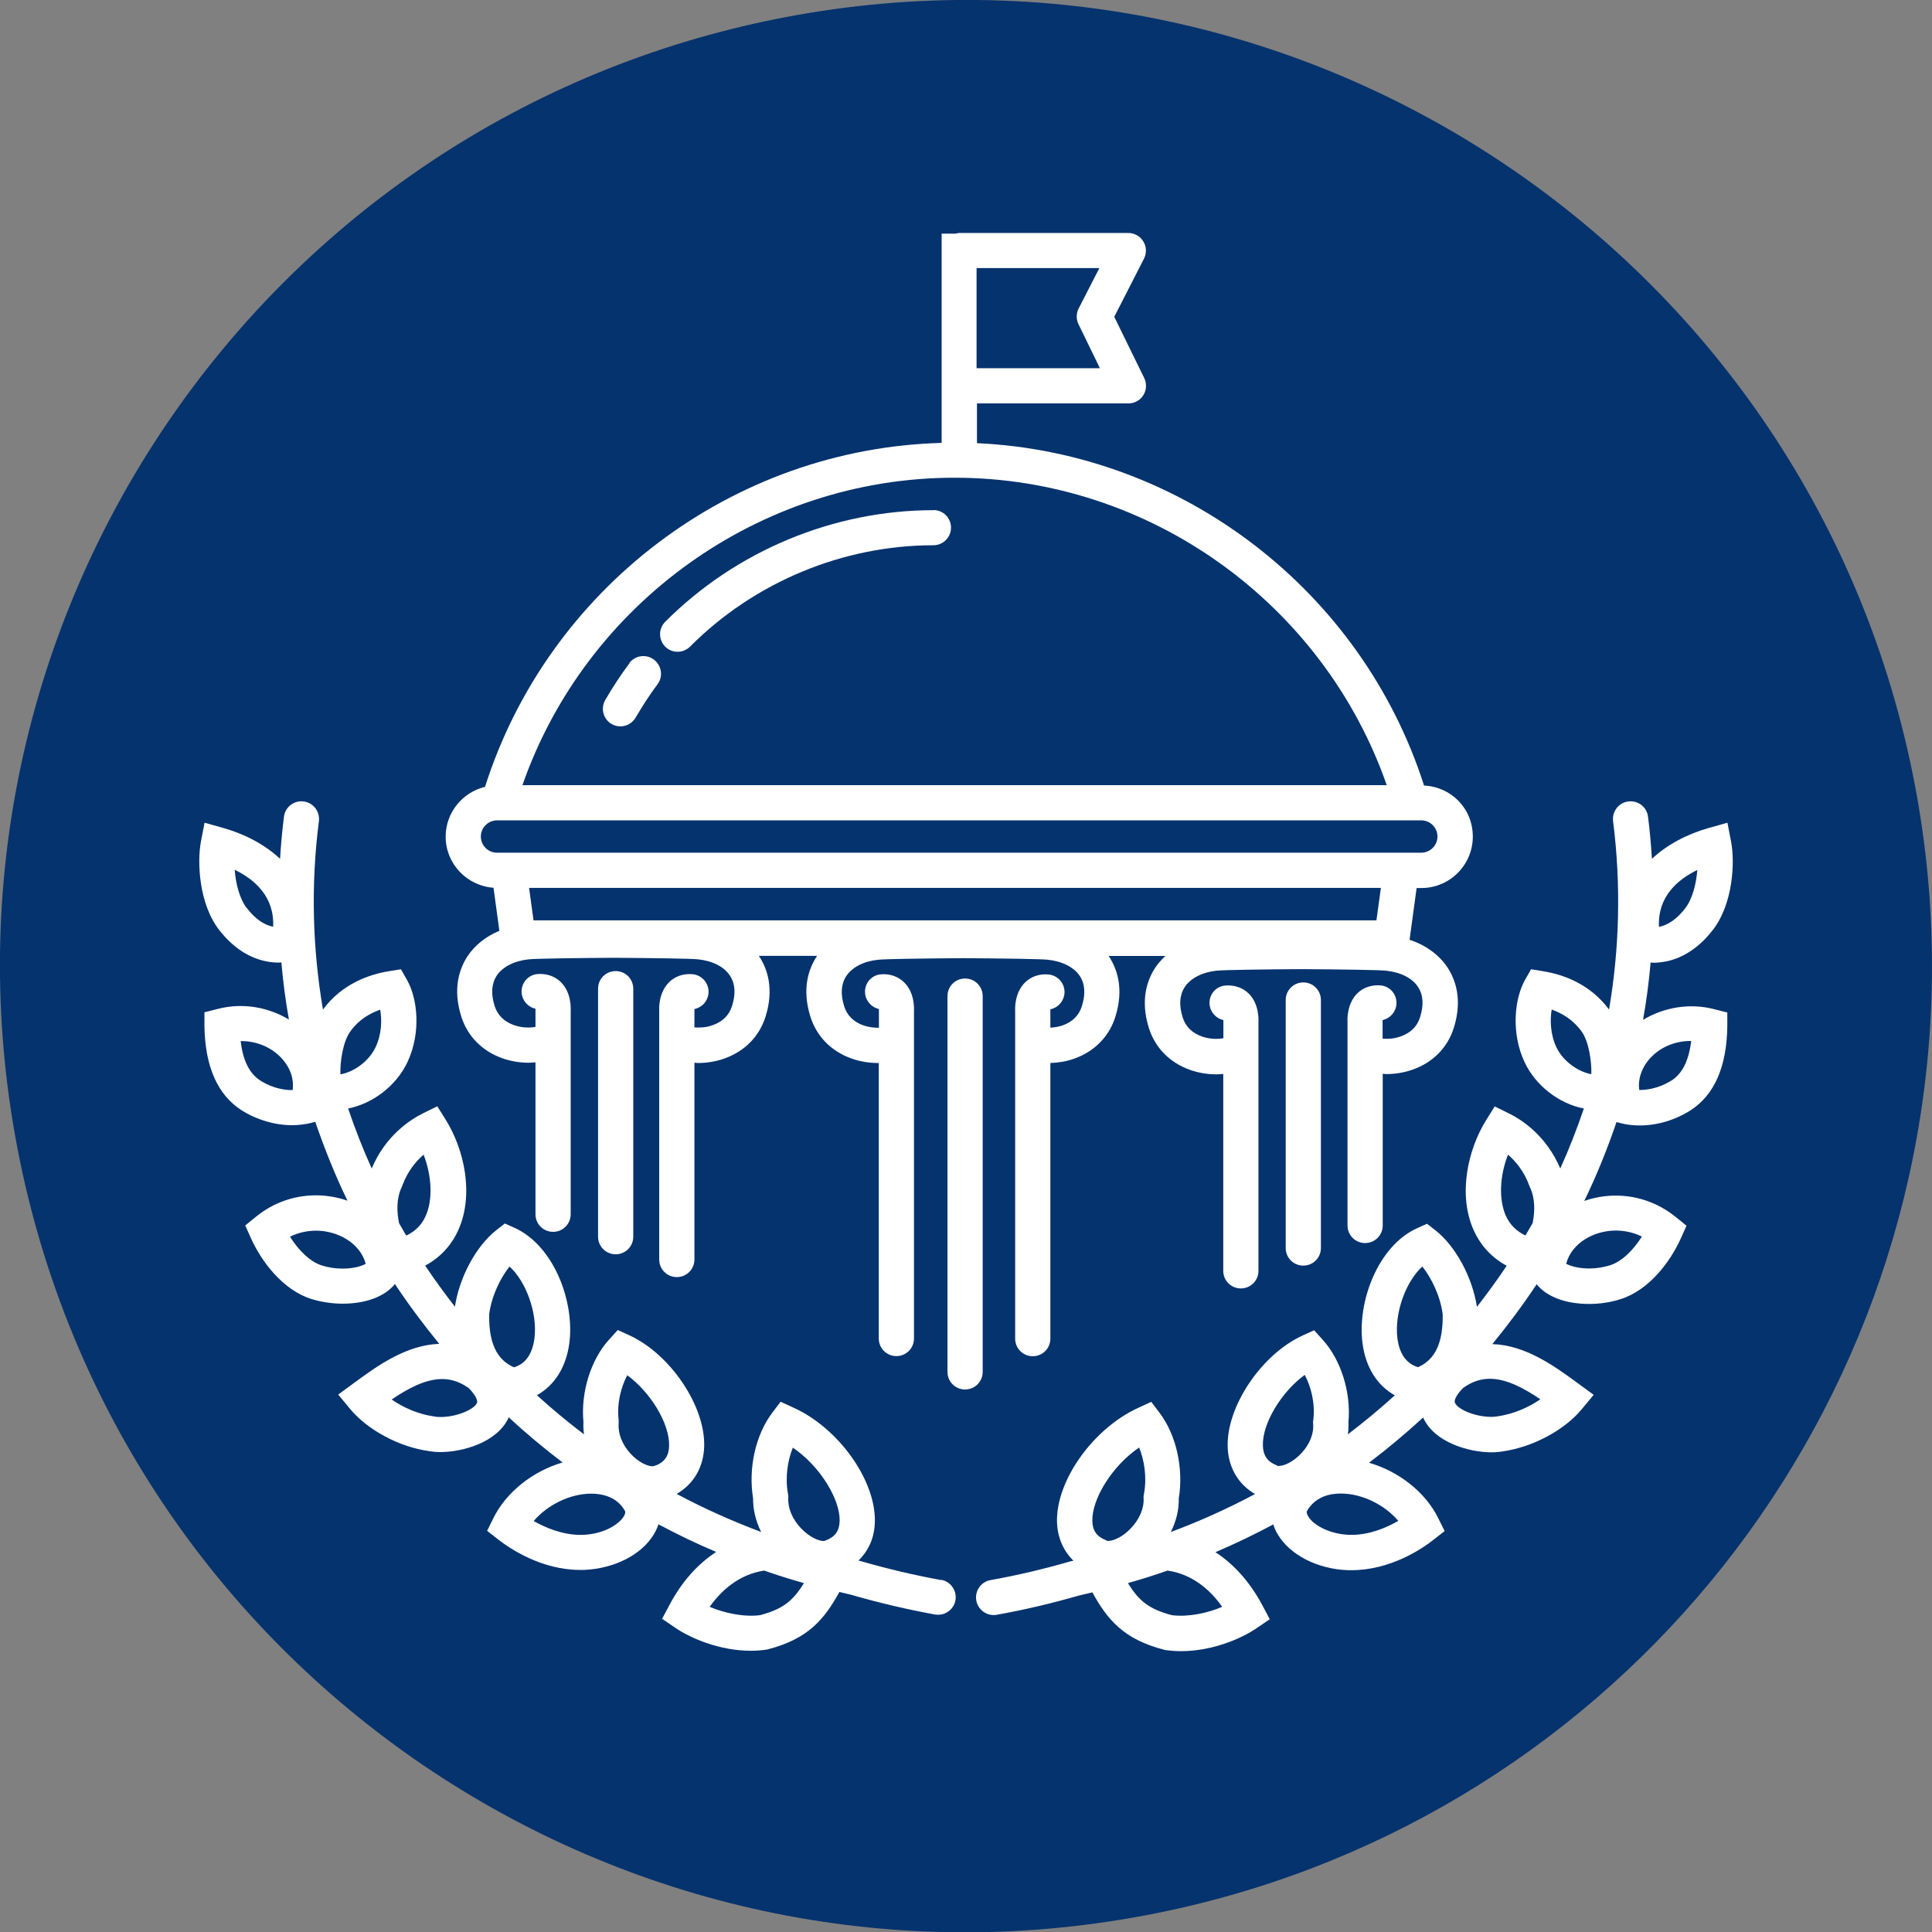 <?xml version="1.0" encoding="UTF-8"?>
<svg xmlns="http://www.w3.org/2000/svg" id="Layer_2" data-name="Layer 2" viewBox="0 0 148.18 148.2">
  <rect x="0" y="0" width="148.18" height="148.2" fill="#808080" stroke="none"/>
  <defs>
    <style>
      .cls-1 {
        fill: #05336e;
      }

      .cls-2 {
        fill: #fff;
      }
    </style>
  </defs>
  <g id="Layer_1-2" data-name="Layer 1">
    <g>
      <path id="Path_615" data-name="Path 615" class="cls-1" d="m146.86,60.17C139.17,19.98,100.36-6.36,60.17,1.33,19.98,9.03-6.36,47.84,1.33,88.03c7.69,40.19,46.5,66.53,86.69,58.84,34.9-6.68,60.14-37.19,60.16-72.73,0-4.69-.44-9.36-1.32-13.97"></path>
      <g>
        <path class="cls-2" d="m48.28,50.87c-.67.89-1.29,1.84-1.86,2.82-.37.65-.15,1.47.49,1.84.21.12.45.18.67.18.47,0,.92-.24,1.17-.67.52-.89,1.08-1.75,1.68-2.56.45-.6.32-1.44-.28-1.89-.6-.45-1.44-.32-1.89.27Z"></path>
        <path class="cls-2" d="m71.59,39.13h0c-7.65,0-15.15,3.12-20.57,8.56-.53.53-.52,1.38,0,1.91.26.26.61.39.95.39s.69-.13.96-.4c4.92-4.94,11.72-7.77,18.66-7.77h0c.74,0,1.35-.6,1.35-1.35,0-.75-.6-1.35-1.35-1.35Z"></path>
        <path class="cls-2" d="m37.85,68.08l.45,3.31c-1.03.43-1.88,1.1-2.45,1.96-.59.91-1.16,2.44-.47,4.62.48,1.51,1.6,2.65,3.16,3.2.65.23,1.34.34,2,.34.18,0,.36-.02.53-.03v11.65c0,.75.6,1.35,1.35,1.35s1.35-.6,1.35-1.35v-15.57c.01-.23.06-1.44-.76-2.24-.46-.45-1.1-.67-1.8-.61-.73.07-1.26.71-1.2,1.45.05.6.49,1.08,1.06,1.21,0,.03,0,.06,0,.09v1.3c-.43.08-1.03.08-1.64-.13-.76-.27-1.26-.76-1.49-1.46-.3-.94-.24-1.72.15-2.33.45-.68,1.34-1.14,2.45-1.26.54-.06,3.53-.1,6.5-.12,2.97.02,5.97.06,6.51.12,1.11.12,2,.57,2.44,1.26.4.61.45,1.39.15,2.33-.22.7-.72,1.19-1.48,1.46-.5.18-.99.2-1.4.17v-1.41c.57-.11,1.02-.59,1.08-1.2.07-.74-.48-1.4-1.22-1.47-.7-.06-1.33.15-1.8.61-.81.8-.77,2-.76,2.14v19.13c0,.75.6,1.35,1.35,1.35s1.35-.6,1.35-1.35v-15.09c.09,0,.19.02.28.02.67,0,1.36-.11,2.01-.34,1.56-.55,2.68-1.69,3.16-3.2.69-2.18.12-3.71-.47-4.62-.01-.02-.03-.04-.04-.06h4.47s-.03.04-.04.06c-.59.91-1.16,2.44-.47,4.62.48,1.51,1.6,2.65,3.16,3.2.65.23,1.34.34,2.01.34.02,0,.05,0,.07,0v21.13c0,.75.6,1.35,1.35,1.35s1.35-.6,1.35-1.35v-25.08c.01-.23.06-1.44-.76-2.24-.46-.45-1.1-.67-1.79-.61-.74.07-1.26.71-1.2,1.45.05.6.49,1.08,1.06,1.21,0,.03,0,.06,0,.09v1.35c-.36,0-.77-.04-1.18-.18-.76-.27-1.26-.76-1.48-1.46-.3-.94-.24-1.72.16-2.33.45-.68,1.34-1.14,2.45-1.25.54-.06,3.53-.1,6.51-.12,2.97.02,5.97.06,6.5.12,1.11.12,2,.57,2.45,1.25.4.61.45,1.39.15,2.33-.22.7-.72,1.19-1.48,1.46-.32.11-.63.15-.93.17v-1.41s0,0,0,0c.57-.11,1.02-.59,1.08-1.2.07-.74-.48-1.4-1.22-1.47-.7-.06-1.33.15-1.8.61-.81.8-.77,2-.76,2.14v25.18c0,.75.6,1.35,1.35,1.35s1.35-.6,1.35-1.35v-21.14c.61-.02,1.23-.12,1.82-.33,1.56-.55,2.68-1.69,3.16-3.2.69-2.18.12-3.71-.47-4.62-.01-.02-.03-.04-.04-.06h4.35c-.3.28-.57.59-.79.92-.59.91-1.16,2.44-.47,4.62.48,1.51,1.6,2.65,3.16,3.2.65.23,1.34.34,2.01.34.18,0,.36-.02.53-.03v15.1c0,.75.6,1.35,1.35,1.35s1.35-.6,1.35-1.35v-19.03c.01-.23.06-1.44-.75-2.24-.46-.45-1.11-.67-1.8-.61-.74.07-1.26.71-1.2,1.44.05.6.49,1.08,1.06,1.21,0,.03,0,.06,0,.09v1.3c-.43.08-1.03.08-1.64-.13-.76-.27-1.26-.76-1.48-1.46-.3-.94-.24-1.72.15-2.33.45-.68,1.34-1.14,2.44-1.26.54-.06,3.54-.1,6.51-.12,2.97.02,5.97.06,6.51.12,1.11.12,2,.57,2.44,1.25.4.61.45,1.39.15,2.33-.22.7-.72,1.19-1.48,1.46-.5.18-.99.21-1.39.17v-1.41s0,0,0-.01c.57-.13,1.01-.61,1.06-1.21.06-.74-.47-1.38-1.2-1.45-.69-.06-1.33.15-1.79.6-.81.8-.77,2-.76,2.14v15.67c0,.75.6,1.35,1.35,1.35s1.35-.6,1.35-1.35v-11.63c.09,0,.19.02.28.02.66,0,1.36-.11,2.01-.34,1.56-.55,2.68-1.68,3.16-3.2.69-2.18.12-3.71-.47-4.62-.65-.99-1.68-1.73-2.92-2.14l.54-3.97h.37c2.17,0,3.94-1.77,3.94-3.94s-1.66-3.82-3.74-3.92c-4.77-14.91-18.52-25.54-34.29-26.26v-3.05h11.62c.47,0,.9-.24,1.14-.63.25-.39.27-.89.07-1.31l-2.3-4.7,2.28-4.46c.21-.42.2-.92-.05-1.32-.24-.4-.68-.65-1.15-.65h-12.97c-.09,0-.17.03-.26.05h-1.09v16.05c-16.09.43-30.2,11.2-35.02,26.38-1.73.42-3.02,1.97-3.02,3.82,0,2.08,1.63,3.78,3.68,3.92Zm15.06,9.31h0s.12-1.34.12-1.34l-.12,1.34Zm27.26,0s0,0,0,0l.12-1.34-.12,1.34Zm-5.26-56.83h9.41l-1.59,3.1c-.19.38-.2.83-.01,1.21l1.64,3.37h-9.46v-7.67Zm30.66,50.03H40.92l-.34-2.49h65.33l-.34,2.49Zm-32.35-33.95c15,0,28.3,9.69,33.14,23.58H40.07c4.84-13.89,18.15-23.58,33.14-23.58Zm-35.1,26.28h70.89c.69,0,1.24.56,1.24,1.24s-.56,1.24-1.24,1.24H38.12c-.69,0-1.24-.56-1.24-1.24s.56-1.24,1.24-1.24Z"></path>
        <path class="cls-2" d="m72.2,121.19c-2.03-.37-4.09-.85-6.2-1.46-.05-.01-.1-.03-.16-.04.79-.76,1.24-1.78,1.26-2.99.07-3.17-2.79-7.18-6.25-8.74l-.98-.45-.65.86c-1.27,1.69-1.84,4.24-1.46,6.55-.01.87.21,1.76.62,2.58-2.24-.84-4.41-1.81-6.48-2.92,1.31-.76,2.07-2.06,2.11-3.66.08-3.09-2.6-7.06-5.73-8.5l-.9-.41-.66.73c-1.41,1.54-2.19,4.07-1.97,6.33-.02.31,0,.63.04.94-1.25-.95-2.46-1.95-3.61-3,1.36-.76,2.25-2.16,2.49-4.02.41-3.16-1.19-7.46-4.21-8.82l-.74-.33-.64.5c-1.56,1.22-2.84,3.6-3.19,5.88-.8-1.03-1.56-2.07-2.28-3.15,1.35-.72,2.12-1.79,2.53-2.7,1.26-2.79.43-6.27-.95-8.48l-.65-1.04-1.1.54c-1.04.52-2.89,1.75-3.93,4.23-.68-1.5-1.28-3.04-1.81-4.6,1.89-.37,3.72-1.76,4.56-3.58,1.05-2.24.77-4.86-.05-6.29l-.46-.81-.92.15c-1.5.24-3.6.96-5.06,2.94-.8-4.69-.94-9.55-.31-14.45.09-.74-.43-1.42-1.17-1.51-.74-.1-1.42.43-1.51,1.17-.14,1.08-.23,2.15-.3,3.23-1.2-1.13-2.77-1.92-4.37-2.37l-1.42-.4-.28,1.45c-.29,1.55-.17,4.76,1.41,6.79,1.61,2.06,3.38,2.49,4.58,2.49.06,0,.12-.01.18-.02.13,1.48.32,2.94.58,4.39-1.58-.96-3.56-1.31-5.45-.82l-1.03.26v1.06c.05,3.1,1,5.26,2.84,6.45,1.17.74,2.55,1.15,3.88,1.15.49,0,.96-.06,1.4-.16l.38-.1c.71,2.06,1.52,4.09,2.47,6.05-.75-.26-1.56-.41-2.41-.41-1.7,0-3.3.57-4.63,1.66l-.8.65.42.94c.81,1.82,2.46,4.01,4.65,4.7.75.23,1.58.36,2.39.36,1.81,0,3.26-.56,4.02-1.51,1.05,1.59,2.19,3.11,3.4,4.59-2.54.09-4.74,1.68-6.51,2.98l-1.24.91.91,1.1c1.34,1.62,3.78,2.92,6.02,3.23.28.05.59.08.92.08,1.64,0,4.35-.71,5.23-2.66,1.32,1.22,2.7,2.37,4.13,3.46-2.25.65-4.3,2.24-5.3,4.25l-.49.99.87.68c.9.7,3.31,2.32,6.27,2.32h.27c2.33-.09,4.45-1.16,5.39-2.75.14-.24.26-.49.34-.75,1.44.77,2.91,1.48,4.43,2.12-1.41.92-2.64,2.28-3.58,4.06l-.57,1.07,1,.68c1.19.82,3.43,1.77,5.81,1.77.4,0,.79-.03,1.16-.08l.14-.03c3.11-.8,4.34-2.32,5.49-4.4.32.07.63.16.95.23,2.11.61,4.25,1.11,6.38,1.5.08.01.16.02.24.02.64,0,1.21-.46,1.33-1.11.13-.73-.36-1.44-1.09-1.57Zm-53.26-51.52c-.57-.73-.86-1.9-.94-2.96,1.55.75,3.06,2.08,2.95,4.37-.71-.14-1.38-.61-2-1.41Zm3.5,13.94c-.5,0-1.44-.08-2.47-.73-.84-.54-1.34-1.54-1.51-3.03,1.43-.02,2.78.67,3.51,1.79.26.39.6,1.1.47,1.97Zm3.67-1.21c-.04-.9.18-2.53.78-3.32.63-.87,1.47-1.36,2.27-1.64.14.79.12,1.87-.35,2.87-.54,1.15-1.73,1.92-2.7,2.09Zm.17,14.9c-.54,0-1.09-.08-1.59-.24-.94-.29-1.82-1.21-2.45-2.21.76-.37,1.47-.46,2.01-.46,1.58,0,3.35.89,3.8,2.54-.29.17-.91.37-1.77.37Zm4.88-2.53c-.19-.32-.37-.64-.55-.95-.19-.89-.21-1.93.21-2.79l.05-.13c.4-1.08,1.03-1.83,1.62-2.34.63,1.63.72,3.45.16,4.7-.31.7-.82,1.19-1.5,1.51Zm5.42,12.83c-.2.49-1.52,1.08-2.78,1.08-.16,0-.3,0-.49-.04-1.25-.17-2.4-.7-3.27-1.3,1.22-.83,2.58-1.57,3.87-1.57.72,0,1.4.23,2.06.71.46.48.7.92.61,1.13Zm4.41-4.94c-.21,1.6-1.04,2.05-1.57,2.21-1.34-.59-1.94-1.9-1.9-4.08.18-1.38.85-2.76,1.56-3.65,1.27,1.15,2.16,3.58,1.91,5.52Zm6.86,13.63c-.4.67-1.61,1.38-3.16,1.43h-.17c-1.41,0-2.7-.56-3.59-1.06,1.06-1.24,2.79-2.1,4.42-2.1.84,0,1.98.24,2.58,1.32.02.04.07.15-.08.41Zm2.42-3.9l-.1.05s-.03.02-.12.02c-.39,0-1.09-.31-1.7-.98-.63-.69-.96-1.53-.9-2.3v-.13s0-.13,0-.13c-.15-1.29.18-2.54.66-3.44,1.77,1.29,3.25,3.69,3.21,5.41-.02.77-.34,1.24-1.04,1.52Zm8.02,11.49c-1.26.16-2.76-.17-3.86-.64.92-1.29,2.27-2.49,4.18-2.78,1,.35,2.02.67,3.05.96-.85,1.38-1.63,2-3.37,2.46Zm5.09-5.76l-.1.05s-.04.02-.12.02c-.38,0-1.08-.3-1.72-.97-.66-.69-1.02-1.54-.98-2.32v-.16s-.02-.15-.02-.15c-.24-1.31-.02-2.6.37-3.56,2.13,1.45,3.63,4,3.59,5.62-.02.75-.33,1.2-1.02,1.48Z"></path>
        <path class="cls-2" d="m126.02,78.21c.26-1.45.45-2.92.58-4.39.06,0,.12.02.18.02,1.2,0,2.97-.43,4.58-2.5,1.58-2.03,1.71-5.24,1.41-6.79l-.28-1.45-1.42.4c-1.6.45-3.17,1.24-4.37,2.37-.07-1.07-.16-2.15-.3-3.23-.09-.74-.75-1.26-1.51-1.17-.74.09-1.26.77-1.17,1.51.62,4.9.49,9.76-.31,14.45-1.47-1.99-3.56-2.7-5.06-2.94l-.92-.15-.46.81c-.81,1.43-1.09,4.05-.05,6.29.85,1.83,2.67,3.22,4.56,3.58-.53,1.56-1.13,3.1-1.81,4.6-1.05-2.47-2.89-3.71-3.93-4.22l-1.1-.54-.65,1.04c-1.38,2.21-2.21,5.69-.95,8.48.41.91,1.17,1.97,2.52,2.7-.72,1.08-1.48,2.12-2.28,3.15-.36-2.28-1.63-4.65-3.19-5.87l-.64-.5-.74.33c-3.03,1.36-4.62,5.66-4.21,8.82.24,1.86,1.12,3.25,2.48,4.01-1.15,1.04-2.35,2.04-3.6,2.99.04-.31.06-.62.04-.92.22-2.26-.56-4.78-1.97-6.33l-.66-.73-.9.41c-3.13,1.44-5.81,5.41-5.73,8.5.04,1.59.79,2.89,2.1,3.65-2.07,1.1-4.22,2.08-6.46,2.91.41-.82.63-1.7.61-2.57.38-2.31-.19-4.86-1.46-6.55l-.65-.86-.98.45c-3.46,1.57-6.32,5.57-6.25,8.74.03,1.2.48,2.23,1.26,2.99-.09.02-.17.04-.26.06-2.01.58-4.06,1.07-6.1,1.43-.73.13-1.22.83-1.09,1.57.12.65.69,1.11,1.33,1.11.08,0,.16,0,.24-.02,2.13-.38,4.27-.89,6.28-1.47.35-.07.7-.17,1.05-.25,1.15,2.08,2.39,3.6,5.5,4.4l.14.03c.37.05.76.08,1.16.08,2.38,0,4.62-.95,5.81-1.77l1-.68-.57-1.07c-.95-1.78-2.18-3.15-3.6-4.07,1.52-.65,3-1.36,4.44-2.13.08.26.19.52.34.76.94,1.59,3.06,2.67,5.39,2.75h.27c2.97,0,5.38-1.62,6.27-2.32l.87-.68-.49-.99c-.99-2.01-3.05-3.6-5.31-4.25,1.44-1.09,2.82-2.25,4.15-3.47.87,1.95,3.59,2.67,5.23,2.67h0c.33,0,.64-.03.86-.07,2.3-.32,4.74-1.62,6.08-3.24l.91-1.1-1.24-.91c-1.78-1.3-3.98-2.9-6.53-2.98,1.21-1.48,2.35-3.01,3.4-4.59.76.95,2.2,1.51,4.02,1.51.81,0,1.64-.12,2.39-.36,2.2-.68,3.85-2.88,4.66-4.7l.42-.94-.8-.65c-1.33-1.08-2.93-1.66-4.63-1.66-.85,0-1.66.15-2.41.41.95-1.96,1.77-3.98,2.47-6.05l.39.1c.44.11.91.16,1.4.16,1.33,0,2.71-.41,3.89-1.16,1.83-1.18,2.78-3.35,2.82-6.44v-1.06s-1.01-.26-1.01-.26c-1.9-.49-3.88-.13-5.45.82Zm4.16-11.49c-.08,1.06-.37,2.23-.94,2.96-.62.8-1.3,1.27-2,1.41-.12-2.29,1.4-3.62,2.95-4.37Zm-45.16,51.47c-.07,0-.11-.01-.12-.02l-.1-.05c-.69-.28-1.01-.73-1.02-1.48-.04-1.62,1.46-4.17,3.59-5.62.39.97.61,2.26.37,3.56l-.03.15v.16c.05.78-.31,1.63-.97,2.32-.63.67-1.33.97-1.72.97Zm8.72,5.05c-1.11.48-2.61.8-3.86.64-1.74-.46-2.52-1.08-3.37-2.46,1.03-.29,2.04-.61,3.04-.96,1.92.28,3.28,1.49,4.19,2.78Zm4.38-10.79c-.09,0-.12-.02-.12-.02l-.1-.05c-.7-.28-1.02-.75-1.04-1.52-.04-1.72,1.44-4.12,3.21-5.41.48.91.81,2.15.66,3.44l-.02.13v.13c.08.78-.25,1.62-.89,2.3-.62.67-1.32.98-1.71.98Zm9.12,4.2c-.88.51-2.17,1.07-3.58,1.07h-.17c-1.55-.06-2.77-.76-3.16-1.43-.15-.25-.1-.36-.11-.36,0,0,0,0,0,0,.63-1.14,1.77-1.38,2.61-1.38,1.63,0,3.35.85,4.42,2.1Zm1.52-11.79c-.89-.27-1.42-1.01-1.58-2.2-.25-1.94.64-4.37,1.91-5.52.71.89,1.38,2.27,1.56,3.65.04,2.18-.56,3.48-1.89,4.07Zm9.37,2.47c-.87.6-2.03,1.13-3.33,1.31-.13.02-.28.03-.43.03-1.26,0-2.58-.59-2.78-1.08-.09-.21.15-.65.62-1.13.66-.48,1.34-.71,2.06-.71,1.29,0,2.64.74,3.87,1.57Zm-.57-13.54c-.18.32-.37.65-.56.97-.68-.32-1.18-.81-1.5-1.5-.56-1.25-.48-3.07.16-4.7.59.51,1.22,1.26,1.62,2.34l.05.13c.42.85.4,1.89.22,2.77Zm6.36.59c.53,0,1.25.09,2.01.46-.63,1-1.52,1.92-2.46,2.21-.49.15-1.04.24-1.58.24-.87,0-1.49-.21-1.77-.36.44-1.66,2.22-2.55,3.8-2.55Zm-1.86-11.99c-.96-.17-2.16-.94-2.7-2.09-.46-1-.48-2.08-.35-2.87.79.28,1.64.78,2.28,1.66.58.77.8,2.4.76,3.3Zm6.14.48c-1.03.65-1.98.73-2.47.73-.13-.86.22-1.57.47-1.97.72-1.11,2.04-1.79,3.45-1.79.02,0,.04,0,.06,0-.18,1.5-.67,2.49-1.5,3.03Z"></path>
        <path class="cls-2" d="m45.87,75.83v19.02c0,.75.6,1.35,1.35,1.35s1.35-.6,1.35-1.35v-19.02c0-.75-.6-1.35-1.35-1.35s-1.35.6-1.35,1.35Z"></path>
        <path class="cls-2" d="m98.61,76.7v19.02c0,.75.6,1.35,1.35,1.35s1.35-.6,1.35-1.35v-19.02c0-.75-.6-1.35-1.35-1.35s-1.35.6-1.35,1.35Z"></path>
        <path class="cls-2" d="m75.37,105.22v-28.82c0-.75-.6-1.35-1.35-1.35s-1.35.6-1.35,1.35v28.82c0,.75.6,1.35,1.35,1.35s1.35-.6,1.35-1.35Z"></path>
      </g>
    </g>
  </g>
</svg>
